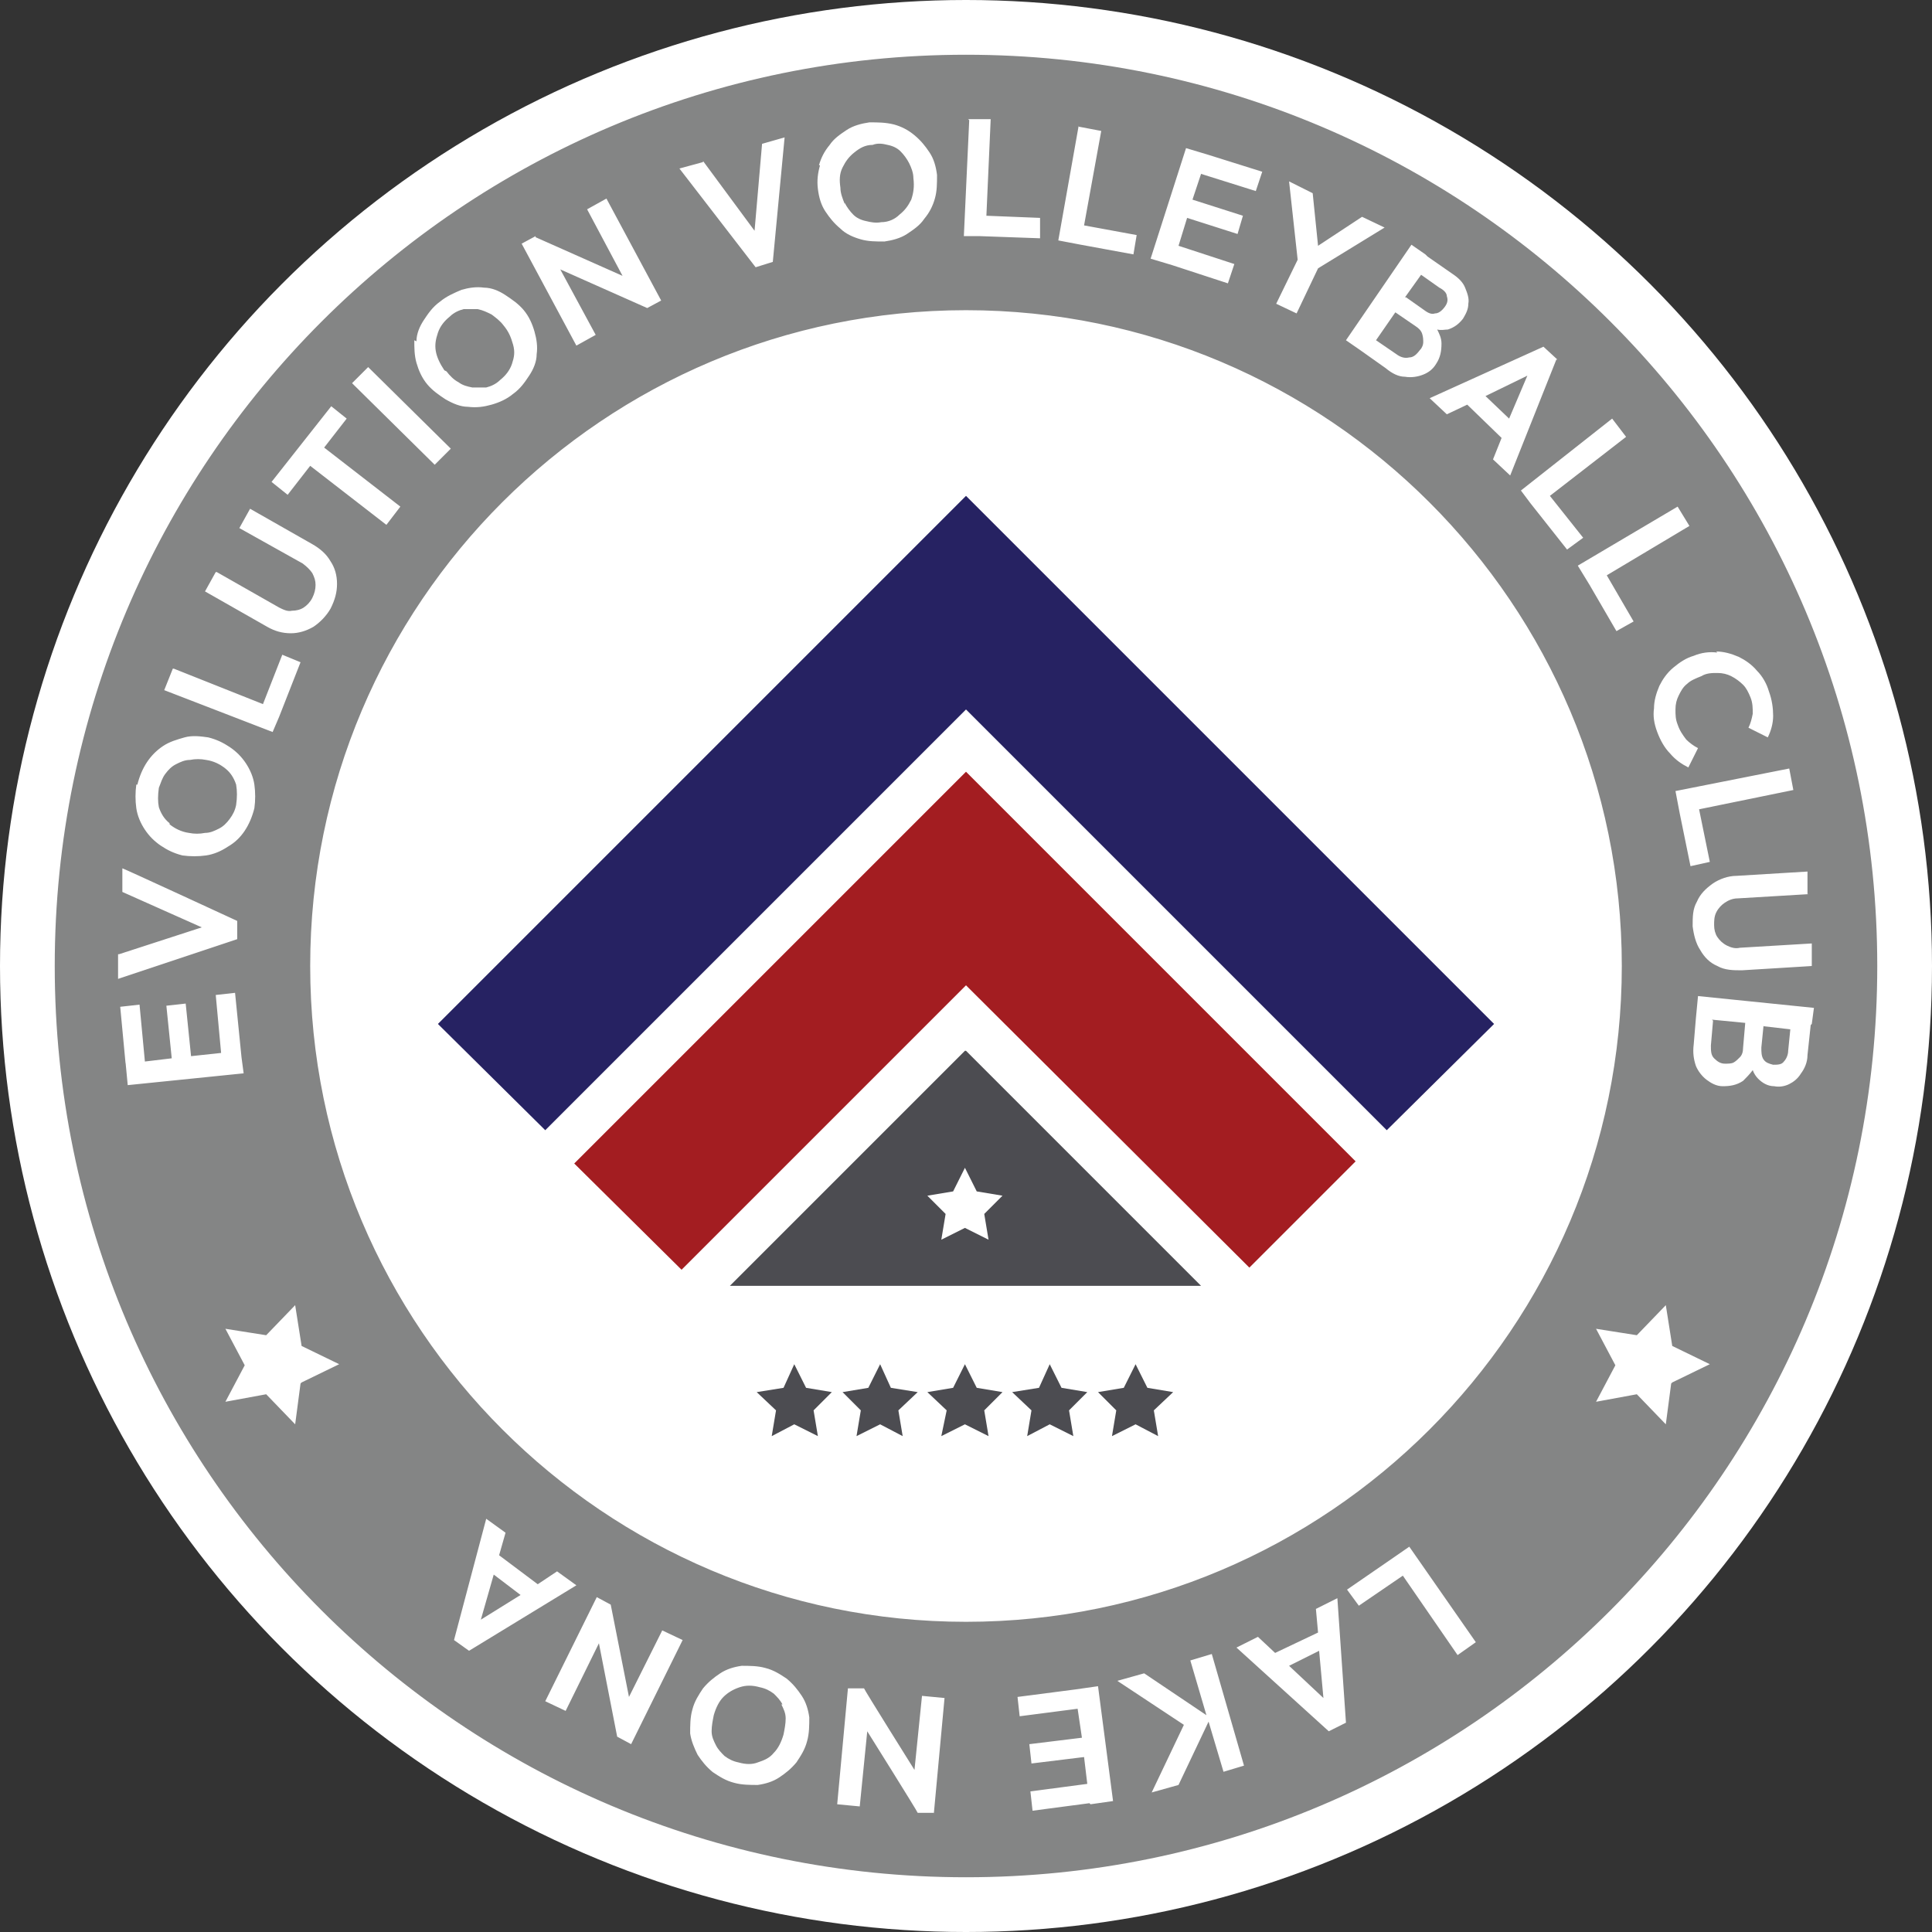 <?xml version="1.0" encoding="UTF-8"?><svg id="Layer_2" xmlns="http://www.w3.org/2000/svg" viewBox="0 0 180 180"><rect x="0" y="0" width="180" height="180" fill="#333333" stroke="none"/><defs><style>.cls-1{fill:#a31d21;}.cls-1,.cls-2,.cls-3,.cls-4,.cls-5{stroke-width:0px;}.cls-2{fill:#848585;}.cls-3{fill:#4c4c51;}.cls-4{fill:#fff;}.cls-5{fill:#262262;}</style></defs><g id="Layer_1-2"><circle class="cls-4" cx="90" cy="90" r="90"/><polygon class="cls-5" points="90 66.1 129.2 105.3 139.2 95.4 90 46.2 40.8 95.4 50.8 105.3 90 66.1"/><polygon class="cls-1" points="116.4 118.1 126.3 108.2 90 71.9 53.5 108.4 63.5 118.3 90 91.8 116.4 118.1"/><polygon class="cls-3" points="74 127.1 75.1 129.3 77.5 129.7 75.8 131.4 76.2 133.8 74 132.7 71.9 133.8 72.3 131.4 70.5 129.7 73 129.3 74 127.1"/><polygon class="cls-3" points="82 127.1 83 129.3 85.5 129.7 83.7 131.4 84.1 133.8 82 132.7 79.8 133.8 80.2 131.4 78.5 129.7 80.9 129.3 82 127.1"/><polygon class="cls-3" points="89.9 127.1 91 129.3 93.4 129.7 91.7 131.4 92.1 133.8 89.9 132.7 87.7 133.8 88.2 131.4 86.4 129.7 88.8 129.3 89.9 127.1"/><polygon class="cls-3" points="97.8 127.1 98.9 129.3 101.3 129.7 99.6 131.4 100 133.8 97.8 132.7 95.7 133.8 96.1 131.4 94.3 129.7 96.8 129.3 97.8 127.1"/><polygon class="cls-3" points="105.8 127.1 106.9 129.3 109.3 129.7 107.5 131.4 107.9 133.8 105.8 132.7 103.6 133.8 104 131.4 102.3 129.7 104.7 129.3 105.8 127.1"/><path class="cls-3" d="M89.9,97.9l-21.9,21.9h43.9l-21.9-21.9ZM89.9,114.4l-2.2,1.1.4-2.4-1.7-1.7,2.4-.4,1.1-2.2,1.1,2.2,2.4.4-1.7,1.7.4,2.4-2.2-1.1Z"/><path class="cls-2" d="M41.6,34.6c.3.4.7.8,1.1,1,.4.3.8.4,1.3.5.4,0,.9,0,1.3,0,.4-.1.9-.3,1.3-.7.5-.4.9-.9,1.1-1.5.2-.6.3-1.1.1-1.8s-.4-1.2-.9-1.8c-.3-.4-.7-.7-1.1-1-.4-.2-.8-.4-1.3-.5-.4,0-.9,0-1.3,0-.4.1-.9.3-1.3.7-.5.4-.9.9-1.1,1.5-.2.6-.3,1.1-.2,1.7.1.6.4,1.2.8,1.8Z"/><path class="cls-2" d="M78.7,18.9c.2.4.5.8.8,1.1.3.3.7.5,1.2.6.4.1.9.2,1.4.1.7,0,1.3-.3,1.7-.7.5-.4.8-.8,1.1-1.4.2-.6.3-1.2.2-2,0-.5-.2-1-.4-1.4-.2-.4-.5-.8-.8-1.1s-.7-.5-1.2-.6c-.4-.1-.9-.2-1.4,0-.7,0-1.2.3-1.7.7s-.8.8-1.1,1.4-.3,1.2-.2,1.9c0,.5.2,1,.4,1.5Z"/><path class="cls-2" d="M72.9,158.8c-.2-.4-.5-.7-.8-1-.4-.3-.8-.5-1.3-.6-.7-.2-1.3-.2-1.9,0-.6.2-1.1.5-1.5.9-.4.4-.7,1-.9,1.7-.1.5-.2,1-.2,1.5,0,.5.2.9.4,1.3.2.4.5.7.8,1,.4.3.8.5,1.3.6.7.2,1.3.2,1.8,0,.6-.2,1.1-.4,1.5-.9.4-.4.7-1,.9-1.7.1-.5.2-1,.2-1.5,0-.5-.2-.9-.4-1.3Z"/><polygon class="cls-2" points="122.9 153.8 120.1 155.2 123.3 158.2 122.9 153.8"/><polygon class="cls-2" points="48.5 148.6 46 146.7 44.8 150.9 48.5 148.6"/><path class="cls-2" d="M15.8,76.8c.5.4,1.1.7,1.8.8.5.1,1,.1,1.5,0,.5,0,.9-.2,1.3-.4.4-.2.7-.5,1-.9.3-.4.5-.8.6-1.3.1-.7.1-1.3,0-1.9-.2-.6-.5-1.1-1-1.5-.5-.4-1.1-.7-1.8-.8-.5-.1-1-.1-1.5,0-.5,0-.9.2-1.3.4-.4.2-.7.5-1,.9-.3.4-.4.8-.6,1.3-.1.7-.1,1.3,0,1.8.2.6.5,1.1,1,1.5Z"/><path class="cls-2" d="M164.3,95.6l-.2,2c0,.4,0,.8.2,1.1.2.3.5.4.9.5.4,0,.8,0,1-.3.2-.2.4-.6.4-1l.2-2-2.6-.3Z"/><path class="cls-2" d="M159.6,95.1l-.2,2.3c0,.5,0,.9.3,1.2.3.3.6.5,1,.5.3,0,.6,0,.8-.1.2-.1.4-.3.6-.5.2-.2.3-.5.3-.9l.2-2.3-3.1-.3Z"/><polygon class="cls-2" points="138.4 36.9 140.6 39 142.3 35 138.4 36.9"/><path class="cls-2" d="M90,5.1C43.1,5.1,5.1,43.1,5.1,90c0,46.9,38,84.9,84.9,84.9s84.9-38,84.9-84.9c0-46.9-38-84.9-84.9-84.9ZM168.6,83.3l-6.7.4c-.5,0-.9.2-1.2.4-.3.2-.6.5-.8.9-.2.4-.2.8-.2,1.2,0,.4.1.8.3,1.1.2.3.5.6.9.8.4.2.8.3,1.2.2l6.7-.4v2.1c.1,0-6.5.4-6.5.4-.8,0-1.6,0-2.3-.4-.7-.3-1.2-.8-1.6-1.5-.4-.6-.6-1.4-.7-2.2,0-.9,0-1.6.4-2.3.3-.7.8-1.2,1.5-1.7.6-.4,1.4-.7,2.2-.7l6.6-.4v2.1ZM167.1,73.6l-8.8,1.8,1,4.9-1.8.4-1-4.9h0s-.4-2.1-.4-2.1l10.6-2.1.4,2.1ZM159.9,60.7c.7,0,1.4.2,2.1.5.6.3,1.2.7,1.7,1.3.5.5.9,1.2,1.1,1.9.3.8.4,1.6.4,2.3,0,.7-.2,1.4-.5,2l-1.8-.9c.2-.4.3-.8.4-1.3,0-.5,0-1-.2-1.5-.2-.5-.4-.9-.7-1.2-.3-.3-.7-.6-1.1-.8-.4-.2-.8-.3-1.3-.3-.5,0-1,0-1.5.3-.5.2-1,.4-1.3.7-.4.3-.6.7-.8,1.1-.2.4-.3.8-.3,1.3,0,.5,0,.9.2,1.4.2.6.5,1,.8,1.4.3.3.7.6,1.1.8l-.9,1.8c-.6-.3-1.2-.7-1.7-1.3-.5-.5-.9-1.2-1.2-2-.3-.8-.4-1.5-.3-2.2,0-.7.2-1.4.5-2.1.3-.6.7-1.2,1.3-1.7s1.2-.9,1.9-1.1c.7-.3,1.5-.4,2.2-.3ZM157.4,49l-7.7,4.6,2.5,4.3-1.6.9-2.5-4.3h0s-1.1-1.8-1.1-1.8l9.3-5.5,1.1,1.8ZM150.2,39l1.3,1.7-7.1,5.5,3.1,3.9-1.5,1.1-3.4-4.3h0s-.9-1.2-.9-1.2l8.5-6.7ZM145,33.5l-4.3,10.8-1.6-1.5.8-2-3.2-3.1-1.9.9-1.6-1.5,10.6-4.8,1.3,1.2ZM133,23.9l2.3,1.6c.6.4,1,.8,1.2,1.3s.4,1,.3,1.5c0,.5-.2.9-.5,1.4-.4.5-.8.8-1.4,1-.3,0-.6.1-1,0,.2.4.4.8.4,1.3,0,.7-.1,1.3-.5,1.9-.3.5-.7.8-1.2,1-.5.2-1.1.3-1.7.2-.6,0-1.2-.3-1.8-.8l-2.4-1.7h0s-1.3-.9-1.3-.9l6.1-8.9,1.3.9h0ZM120.1,16.9l2.2,1.1.5,4.9,4.1-2.7,2.1,1-6.2,3.8-2,4.2-1.9-.9,2-4.1-.8-7.3ZM110.5,13.8l2,.6h0s5.1,1.6,5.1,1.6l-.6,1.8-5.1-1.6-.8,2.4,4.7,1.5-.5,1.7-4.7-1.5-.8,2.6,5.2,1.7-.6,1.8-5.2-1.7h0s-2-.6-2-.6l3.3-10.3ZM100.5,11.8l2.1.4-1.6,8.8,4.9.9-.3,1.8-4.9-.9h0l-2.1-.4,1.9-10.7ZM90.2,11.1h2.1c0,0-.4,9-.4,9l5,.2v1.9c0,0-5.6-.2-5.6-.2h0s-1.5,0-1.5,0l.5-10.8ZM76.3,15.4c.2-.7.5-1.3,1-1.9.4-.6,1-1,1.6-1.4.6-.4,1.4-.6,2.1-.7.8,0,1.5,0,2.3.2.7.2,1.3.5,1.9,1,.6.5,1,1,1.4,1.6.4.6.6,1.3.7,2.1,0,.8,0,1.5-.2,2.2-.2.7-.5,1.3-1,1.9-.4.6-1,1-1.6,1.4-.6.4-1.4.6-2.1.7-.8,0-1.5,0-2.2-.2-.7-.2-1.4-.5-1.9-1-.6-.5-1-1-1.4-1.6-.4-.6-.6-1.3-.7-2.1s0-1.5.2-2.2ZM65.5,15l4.8,6.5.7-8.1,2.1-.6-1.1,11.6-1.6.5-7.1-9.2,2.2-.6ZM49.9,22.1l8.1,3.6-3.3-6.2,1.8-1,5.1,9.5-1.3.7-8.1-3.6,3.3,6.1-1.8,1-5.1-9.5,1.3-.7ZM38.8,31.8c0-.7.3-1.4.7-2,.4-.6.8-1.2,1.5-1.7.6-.5,1.3-.8,2-1.1.7-.2,1.4-.3,2.1-.2.7,0,1.4.3,2,.7.6.4,1.2.8,1.7,1.4.5.6.8,1.3,1,2s.3,1.4.2,2.1c0,.7-.3,1.4-.7,2-.4.6-.8,1.2-1.5,1.7-.6.5-1.3.8-2,1s-1.4.3-2.2.2c-.7,0-1.4-.3-2.1-.7-.6-.4-1.2-.8-1.7-1.4-.5-.6-.8-1.3-1-2-.2-.7-.2-1.4-.2-2.1ZM34.3,34.2l7.7,7.6-1.5,1.5-7.7-7.6,1.5-1.5ZM30.8,37.8l1.5,1.2-2.1,2.7,7.1,5.5-1.3,1.7-7.1-5.5-2.1,2.7-1.5-1.2,5.6-7.1ZM20.2,53.3l5.8,3.3c.4.2.8.4,1.2.3.4,0,.8-.1,1.1-.3.3-.2.6-.5.8-.9.2-.4.3-.8.3-1.2,0-.4-.1-.7-.3-1.1-.2-.3-.5-.6-.9-.9l-5.9-3.3,1-1.8,5.8,3.3c.7.4,1.3.9,1.7,1.6.4.6.6,1.3.6,2.1,0,.8-.2,1.5-.6,2.3-.4.7-1,1.3-1.6,1.7-.7.4-1.4.6-2.1.6-.8,0-1.5-.2-2.2-.6l-5.8-3.3,1-1.8ZM16.2,62.3l8.3,3.3,1.8-4.6,1.7.7-2,5.1h0s-.6,1.4-.6,1.4l-10.1-3.9.8-2ZM12.8,73.1c.2-.8.5-1.5.9-2.1.4-.6.9-1.1,1.5-1.5s1.3-.6,2-.8,1.5-.1,2.2,0c.8.2,1.4.5,2,.9.6.4,1.1.9,1.5,1.5.4.6.7,1.3.8,2,.1.7.1,1.5,0,2.2-.2.8-.5,1.5-.9,2.1-.4.6-.9,1.1-1.6,1.5-.6.4-1.3.7-2,.8-.7.1-1.5.1-2.2,0-.8-.2-1.4-.5-2-.9-.6-.4-1.1-.9-1.5-1.5s-.7-1.3-.8-2c-.1-.7-.1-1.5,0-2.2ZM11.1,88.9l7.7-2.5-7.4-3.3v-2.2c.1,0,10.7,4.9,10.7,4.9v1.7c0,0-11.1,3.7-11.1,3.7v-2.3ZM11.7,99.1h0s-.5-5.3-.5-5.3l1.8-.2.5,5.3,2.5-.3-.5-4.9,1.8-.2.5,4.9,2.8-.3-.5-5.4,1.8-.2.6,6h0l.2,1.5-10.8,1.1-.2-2.1ZM28,128.9l-.5,3.8-2.7-2.8-3.8.7,1.8-3.4-1.8-3.4,3.8.6,2.7-2.8.6,3.8,3.5,1.7-3.5,1.7ZM42.3,152.8l3-11.3,1.8,1.3-.6,2.1,3.6,2.7,1.8-1.2,1.8,1.3-10,6.1-1.4-1ZM58.8,162.5l-1.3-.7-1.7-8.7-3.1,6.3-1.9-.9,4.8-9.7,1.3.7,1.7,8.6,3.1-6.2,1.9.9-4.8,9.7ZM75.2,162.2c-.2.8-.6,1.4-1,2-.5.6-1,1-1.6,1.4-.6.4-1.3.6-2,.7-.7,0-1.5,0-2.2-.2-.8-.2-1.4-.6-2-1-.6-.5-1-1-1.4-1.6-.3-.6-.6-1.3-.7-2,0-.7,0-1.5.2-2.2.2-.8.6-1.4,1-2,.5-.6,1-1,1.6-1.4.6-.4,1.3-.6,2-.7.7,0,1.5,0,2.2.2.8.2,1.4.6,2,1,.6.5,1,1,1.4,1.6.4.6.6,1.3.7,2,0,.7,0,1.5-.2,2.2ZM87,168.9h-1.5c0-.1-4.7-7.6-4.7-7.6l-.7,7-2.1-.2,1-10.8h1.5c0,.1,4.7,7.6,4.7,7.6l.7-6.9,2.1.2-1,10.8ZM28.9,90c0-33.8,27.4-61.1,61.1-61.1s61.1,27.4,61.1,61.1-27.4,61.1-61.1,61.1-61.1-27.4-61.1-61.1ZM101.5,168h0s-5.3.7-5.3.7l-.2-1.8,5.3-.7-.3-2.5-4.9.6-.2-1.8,4.9-.6-.4-2.7-5.4.7-.2-1.8,5.4-.7h0s2.1-.3,2.1-.3l1.4,10.7-2.1.3ZM114,165.1l-1.4-4.7-2.8,5.9-2.5.7,3-6.3-6.2-4.1,2.5-.7,5.8,3.9-1.5-5.1,2-.6,3,10.4-2,.6ZM123.8,161.3l-8.6-7.8,2-1,1.6,1.5,4-1.9-.2-2.2,2-1,.8,11.6-1.6.8ZM135.8,154.2l-5.1-7.4-4.1,2.8-1.1-1.5,4.5-3.1h0s1.3-.9,1.3-.9l6.2,8.9-1.7,1.2ZM155.7,128.9l-.5,3.8-2.7-2.8-3.8.7,1.8-3.4-1.8-3.4,3.8.6,2.7-2.8.6,3.8,3.5,1.7-3.5,1.7ZM168.7,95.5l-.3,2.8c0,.7-.3,1.3-.6,1.7-.3.5-.7.8-1.1,1s-.9.3-1.4.2c-.6,0-1.1-.3-1.5-.7-.2-.2-.4-.5-.5-.8-.3.4-.6.7-.9,1-.6.4-1.2.5-1.9.5-.6,0-1.1-.3-1.5-.6-.4-.3-.8-.8-1-1.3-.2-.6-.3-1.2-.2-2l.2-2.4h0l.2-2.1,10.8,1.1-.2,1.5h0Z"/><path class="cls-2" d="M131,27.7l1.7,1.2c.4.3.7.4,1,.3.3,0,.6-.2.9-.6.3-.4.3-.7.2-1,0-.3-.3-.6-.7-.8l-1.7-1.2-1.5,2.1Z"/><path class="cls-2" d="M131.9,30.4l-1.9-1.3-1.8,2.6,1.9,1.3c.4.3.8.4,1.2.3.4,0,.7-.3,1-.7.2-.2.3-.5.3-.7s0-.5-.1-.8-.3-.5-.6-.7Z"/></g></svg>